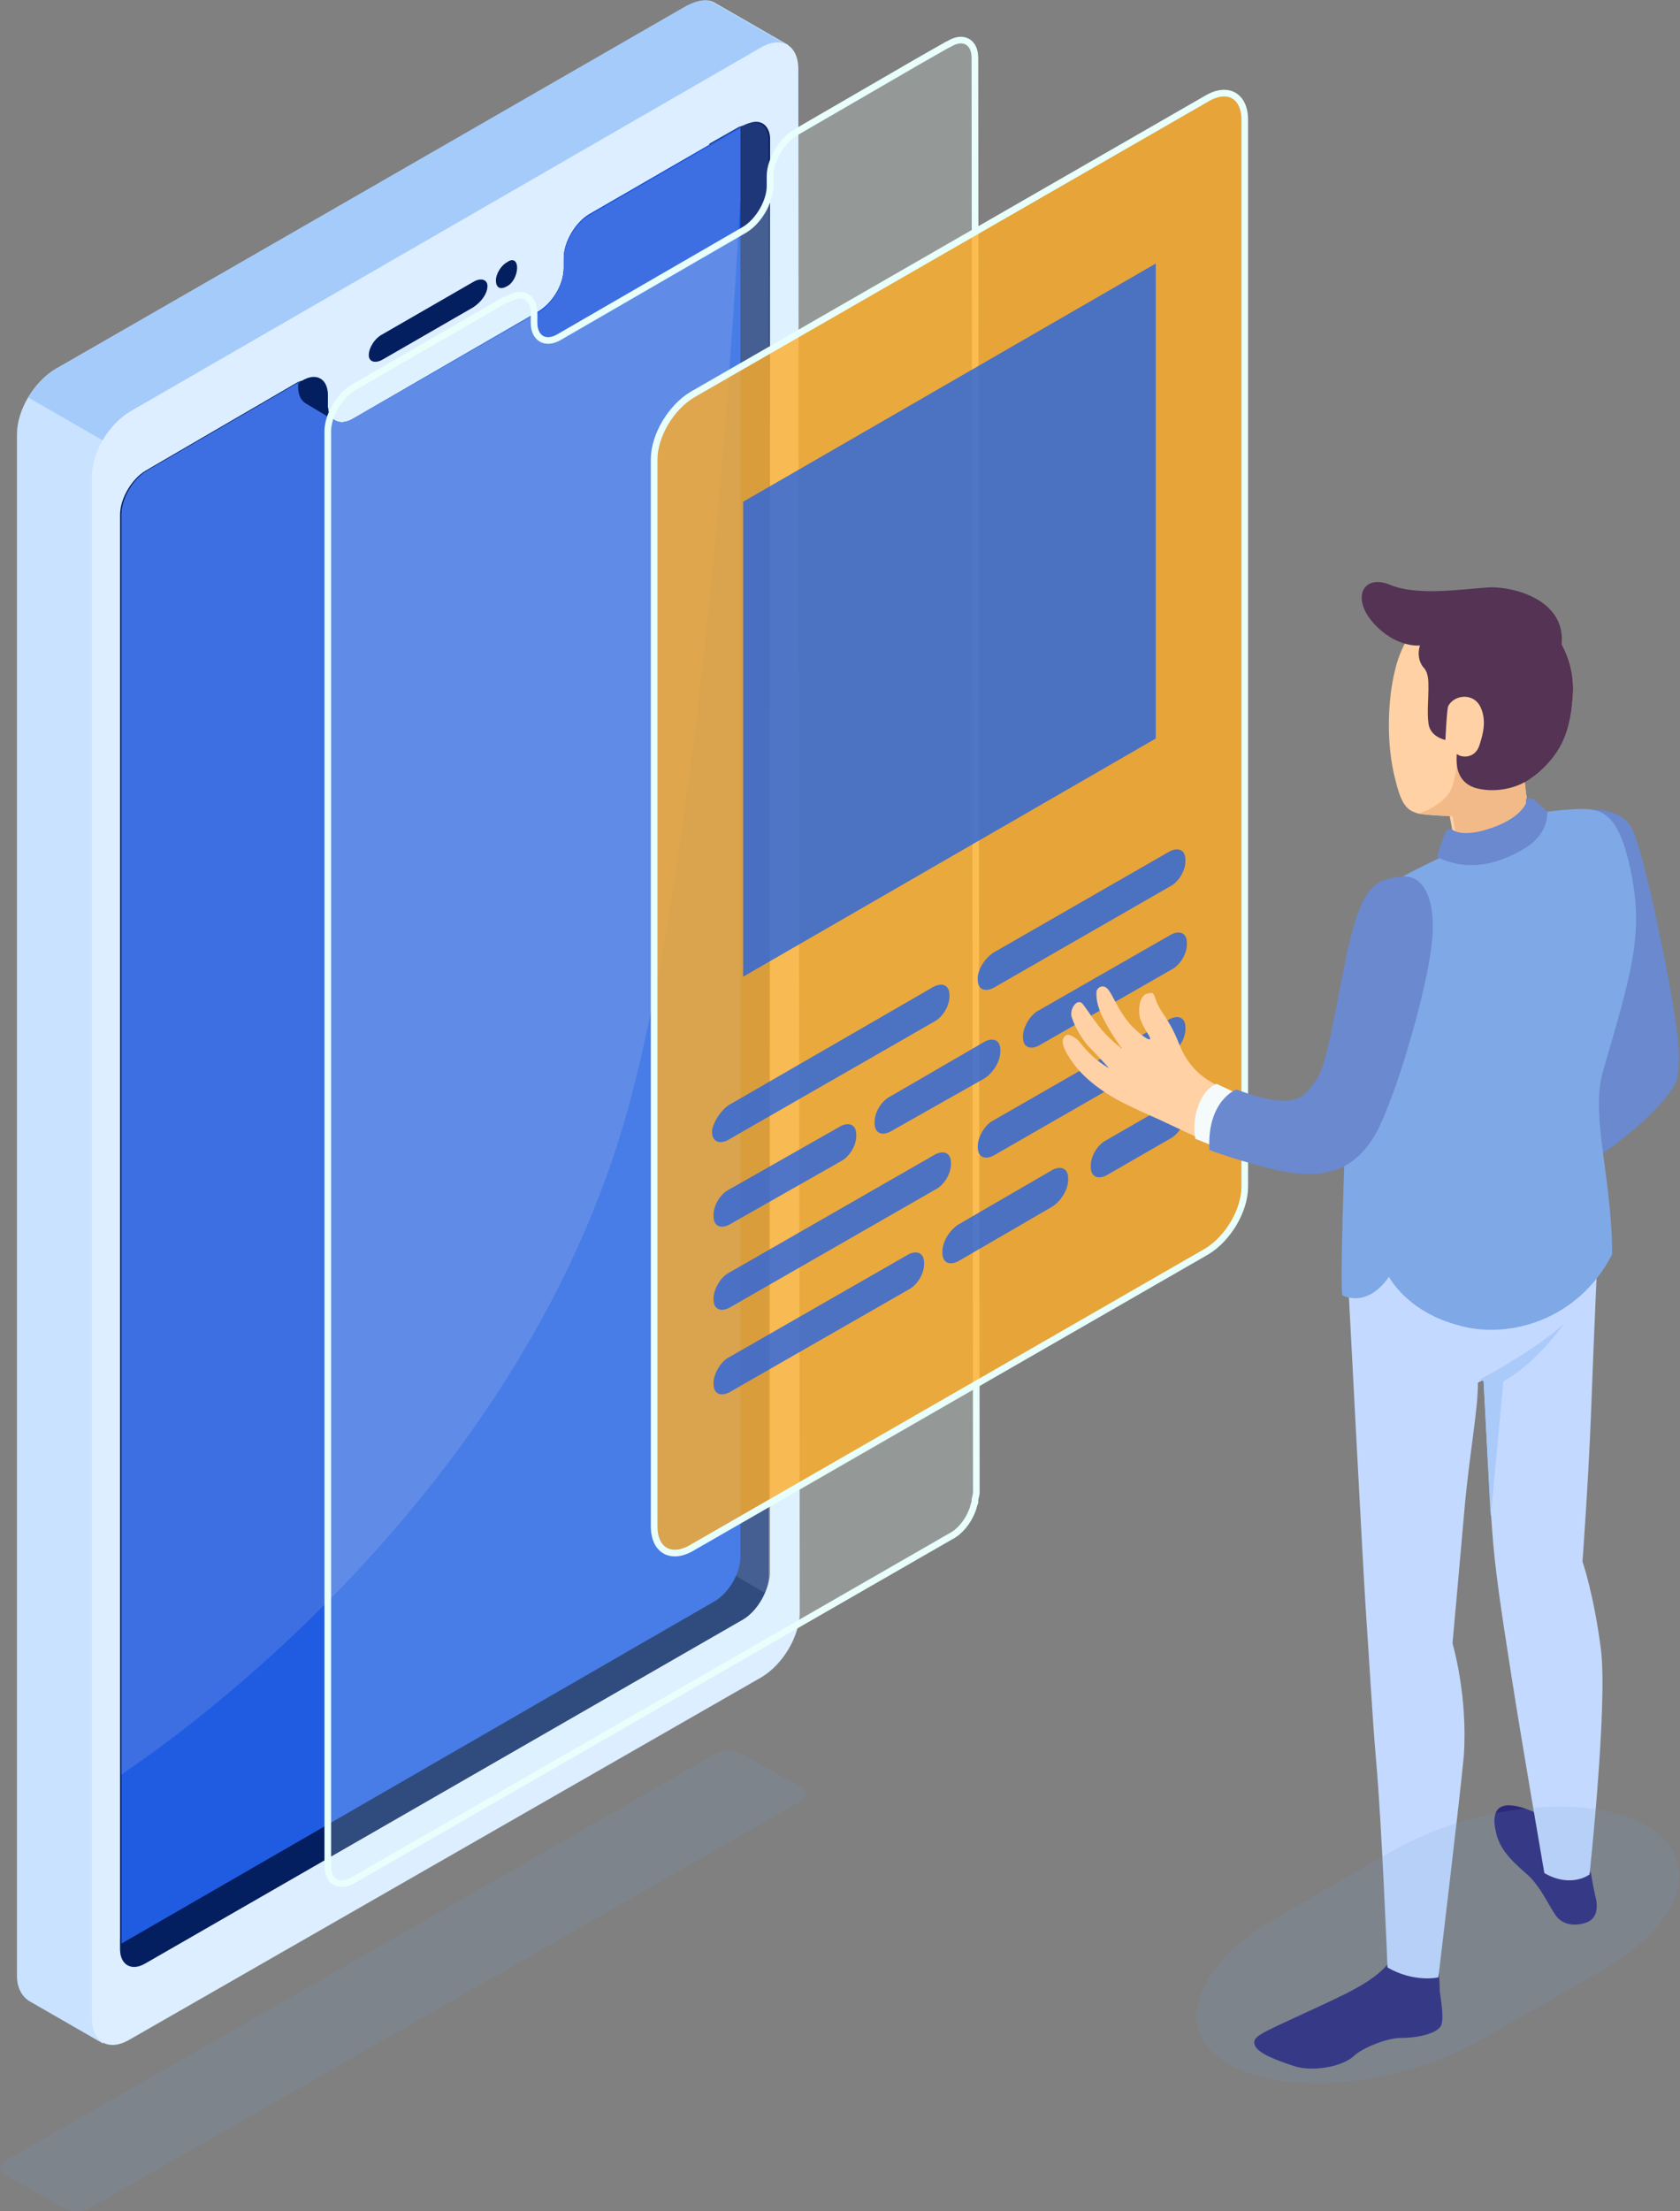 <?xml version="1.0" encoding="UTF-8"?> <svg xmlns="http://www.w3.org/2000/svg" width="95" height="125" viewBox="0 0 95 125" fill="none"><rect x="0" y="0" width="95" height="125" fill="#808080" stroke="none"/> <g clip-path="url(#clip0_483_7822)"> <path d="M1.678 113.13L5.833 115.52L6.552 109.704L39.47 90.743C40.669 90.026 41.628 88.433 41.628 87.078V15.217L44.584 2.55L40.429 0.16C40.03 -0.079 39.55 0.001 38.911 0.319L3.116 20.874C1.918 21.591 0.959 23.184 0.959 24.538V111.696C0.959 112.413 1.279 112.891 1.678 113.13Z" fill="#C8E2FF"></path> <path d="M44.504 2.55L40.349 0.16C39.949 -0.079 39.47 0.001 38.831 0.319L3.116 20.874C2.556 21.192 1.997 21.83 1.598 22.467L20.694 33.461L41.547 21.671V15.217L44.504 2.55Z" fill="#A5CBFA"></path> <path d="M45.143 3.904C45.143 2.55 44.184 1.992 42.986 2.709L7.351 23.264C6.152 23.981 5.193 25.574 5.193 26.928V114.086C5.193 115.44 6.152 115.998 7.351 115.281L43.066 94.806C44.264 94.089 45.223 92.496 45.223 91.141L45.143 3.904ZM42.027 91.54L8.23 110.979C7.431 111.457 6.791 111.058 6.791 110.182V29.079C6.791 28.203 7.431 27.088 8.23 26.61L16.859 21.59L17.098 21.511C17.897 21.033 18.537 21.431 18.537 22.308V22.865C18.537 23.264 18.696 23.582 18.856 23.742C18.856 23.742 18.936 23.742 18.936 23.821C19.176 23.901 19.575 23.901 19.975 23.662L30.442 17.607C31.241 17.129 31.88 16.093 31.88 15.137V14.58C31.88 13.703 32.519 12.588 33.318 12.11L42.107 7.091C42.906 6.613 43.545 7.011 43.545 7.888V88.99C43.465 89.946 42.826 91.062 42.027 91.54Z" fill="#DCEEFF"></path> <path d="M21.652 18.882L26.766 15.934C27.166 15.695 27.565 15.775 27.565 16.173C27.565 16.572 27.245 17.05 26.766 17.368L21.652 20.316C21.253 20.555 20.854 20.475 20.854 20.077C20.854 19.679 21.173 19.121 21.652 18.882Z" fill="#031F60"></path> <path d="M28.043 15.854C28.043 16.253 28.283 16.412 28.682 16.173C29.002 16.014 29.241 15.536 29.241 15.137C29.241 14.739 29.002 14.58 28.682 14.819C28.363 14.978 28.043 15.456 28.043 15.854Z" fill="#031F60"></path> <path d="M43.465 89.07C43.465 89.946 42.825 91.061 42.026 91.539L8.229 110.979C7.43 111.457 6.791 111.058 6.791 110.182V109.863V29.079C6.791 28.203 7.43 27.087 8.229 26.61L16.858 21.59L17.098 21.511C17.897 21.033 18.536 21.431 18.536 22.307V22.865C18.536 23.741 19.175 24.14 19.974 23.662L30.441 17.607C31.24 17.129 31.879 16.093 31.879 15.137V14.58C31.879 13.703 32.519 12.588 33.318 12.11L41.867 7.17L42.106 7.091C42.905 6.613 43.545 7.011 43.545 7.887L43.465 89.07Z" fill="#031F60"></path> <path d="M42.027 7.092L41.787 7.171L40.109 8.127V88.194L43.225 90.027C43.385 89.708 43.465 89.389 43.465 89.07V7.968C43.465 7.012 42.826 6.693 42.027 7.092Z" fill="#1E3779"></path> <path d="M41.867 88.034C41.867 88.911 41.228 90.026 40.429 90.504L6.871 109.864V29.08C6.871 28.203 7.51 27.088 8.309 26.61L16.938 21.591V21.83C16.938 22.706 17.578 23.105 18.377 22.627L18.536 22.547V22.866C18.536 23.742 19.176 24.14 19.974 23.662L30.441 17.608C31.24 17.13 31.88 16.094 31.88 15.138V14.58C31.88 13.704 32.519 12.588 33.318 12.11L41.867 7.171V88.034Z" fill="#205CE2"></path> <path d="M35.635 62.221C39.55 47.483 41.308 21.272 41.867 11.233V7.25L33.318 12.19C32.519 12.668 31.88 13.783 31.88 14.659V15.217C31.88 16.093 31.24 17.209 30.441 17.687L19.974 23.662C19.176 24.14 18.536 23.741 18.536 22.865V22.546L18.377 22.626C17.578 23.104 16.938 22.706 16.938 21.829V21.59L8.309 26.61C7.51 27.087 6.871 28.203 6.871 29.079V100.303C7.271 99.984 29.323 85.883 35.635 62.221Z" fill="#3E6FE2"></path> <path d="M18.857 23.742L17.259 22.786C17.019 22.626 16.859 22.308 16.859 21.909V21.67L17.099 21.591C17.898 21.113 18.537 21.511 18.537 22.387V22.945C18.537 23.264 18.617 23.582 18.857 23.742Z" fill="#031F60"></path> <path opacity="0.2" d="M54.969 85.406C55.049 85.246 55.049 85.087 55.129 84.928V84.848C55.129 84.689 55.209 84.529 55.209 84.37L55.129 3.267C55.129 2.391 54.49 1.993 53.691 2.471L53.531 2.55L51.853 3.506L44.982 7.49C44.183 7.968 43.544 9.083 43.544 9.959V10.517C43.544 11.393 42.904 12.509 42.105 12.987L31.639 19.042C30.84 19.52 30.2 19.121 30.2 18.245V17.926V17.687C30.2 16.811 29.561 16.413 28.762 16.891L28.523 16.97L19.973 21.91C19.174 22.388 18.535 23.503 18.535 24.38V105.163V105.482C18.535 106.358 19.174 106.757 19.973 106.279L53.771 86.84C54.25 86.601 54.729 86.043 54.969 85.406Z" fill="#E9FFFB"></path> <path d="M54.969 85.406C55.049 85.246 55.049 85.087 55.129 84.928V84.848C55.129 84.689 55.209 84.529 55.209 84.37L55.129 3.267C55.129 2.391 54.49 1.993 53.691 2.471L53.531 2.55L51.853 3.506L44.982 7.49C44.183 7.968 43.544 9.083 43.544 9.959V10.517C43.544 11.393 42.904 12.509 42.105 12.987L31.639 19.042C30.84 19.52 30.2 19.121 30.2 18.245V17.926V17.687C30.2 16.811 29.561 16.413 28.762 16.891L28.523 16.97L19.973 21.91C19.174 22.388 18.535 23.503 18.535 24.38V105.163V105.482C18.535 106.358 19.174 106.757 19.973 106.279L53.771 86.84C54.25 86.601 54.729 86.043 54.969 85.406Z" stroke="#E9FFFB" stroke-width="0.375" stroke-miterlimit="10"></path> <path opacity="0.8" d="M36.99 25.973V86.282C36.99 87.636 37.949 88.194 39.148 87.477L68.231 70.747C69.429 70.03 70.388 68.436 70.388 67.082V6.773C70.388 5.418 69.429 4.861 68.231 5.578L39.148 22.308C37.949 23.025 36.99 24.619 36.99 25.973Z" fill="#FFAC27"></path> <path d="M36.99 25.973V86.282C36.99 87.636 37.949 88.194 39.148 87.477L68.231 70.747C69.429 70.03 70.388 68.436 70.388 67.082V6.773C70.388 5.418 69.429 4.861 68.231 5.578L39.148 22.308C37.949 23.025 36.99 24.619 36.99 25.973Z" stroke="#E9FFFB" stroke-width="0.375" stroke-miterlimit="10" stroke-linecap="round"></path> <path opacity="0.8" d="M41.224 62.461L52.81 55.769C53.289 55.53 53.689 55.689 53.689 56.247V56.326C53.689 56.884 53.289 57.521 52.81 57.76L41.145 64.453C40.665 64.692 40.266 64.532 40.266 63.975V63.895C40.346 63.417 40.745 62.779 41.224 62.461Z" fill="#2564E3"></path> <path opacity="0.8" d="M56.166 53.857L66.153 48.121C66.633 47.882 67.032 48.041 67.032 48.599V48.678C67.032 49.236 66.633 49.873 66.153 50.112L56.166 55.849C55.687 56.088 55.287 55.928 55.287 55.371V55.291C55.287 54.813 55.687 54.175 56.166 53.857Z" fill="#2564E3"></path> <g opacity="0.8"> <path d="M41.228 71.942L52.894 65.25C53.373 65.011 53.773 65.17 53.773 65.728V65.807C53.773 66.365 53.373 67.002 52.894 67.241L41.228 73.933C40.749 74.172 40.35 74.013 40.35 73.456V73.376C40.35 72.898 40.749 72.181 41.228 71.942Z" fill="#2564E3"></path> <path d="M56.168 63.337L66.155 57.601C66.635 57.362 67.034 57.522 67.034 58.079V58.159C67.034 58.717 66.635 59.354 66.155 59.593L56.168 65.329C55.689 65.568 55.289 65.409 55.289 64.851V64.771C55.289 64.293 55.689 63.576 56.168 63.337Z" fill="#2564E3"></path> </g> <g opacity="0.8"> <path d="M41.228 67.241L47.541 63.656C48.02 63.417 48.419 63.576 48.419 64.134V64.214C48.419 64.771 48.02 65.409 47.541 65.648L41.228 69.233C40.749 69.472 40.35 69.312 40.35 68.755V68.675C40.35 68.117 40.749 67.48 41.228 67.241Z" fill="#2564E3"></path> <path d="M50.336 61.983L55.689 58.876C56.169 58.637 56.568 58.796 56.568 59.354V59.433C56.568 59.991 56.169 60.628 55.689 60.947L50.336 63.974C49.856 64.213 49.457 64.054 49.457 63.496V63.417C49.457 62.859 49.856 62.222 50.336 61.983Z" fill="#2564E3"></path> <path d="M58.727 57.123L66.237 52.82C66.716 52.581 67.116 52.741 67.116 53.298V53.378C67.116 53.936 66.716 54.573 66.237 54.812L58.727 59.114C58.247 59.353 57.848 59.194 57.848 58.636V58.557C57.848 58.079 58.247 57.361 58.727 57.123Z" fill="#2564E3"></path> </g> <g opacity="0.8"> <path d="M41.228 76.721L51.376 70.905C51.855 70.666 52.255 70.826 52.255 71.383V71.463C52.255 72.021 51.855 72.658 51.376 72.897L41.228 78.713C40.749 78.952 40.35 78.793 40.35 78.235V78.155C40.35 77.677 40.749 76.96 41.228 76.721Z" fill="#2564E3"></path> <path d="M54.17 69.233L59.523 66.126C60.002 65.887 60.402 66.046 60.402 66.604V66.683C60.402 67.241 60.002 67.878 59.523 68.197L54.17 71.304C53.691 71.543 53.291 71.384 53.291 70.826V70.746C53.291 70.189 53.691 69.551 54.17 69.233Z" fill="#2564E3"></path> <path d="M62.56 64.452L66.156 62.381C66.635 62.142 67.035 62.301 67.035 62.859V62.939C67.035 63.496 66.635 64.134 66.156 64.373L62.56 66.444C62.081 66.683 61.682 66.524 61.682 65.966V65.886C61.682 65.329 62.081 64.691 62.56 64.452Z" fill="#2564E3"></path> </g> <path opacity="0.8" d="M42.023 55.211L65.354 41.747V14.899L42.023 28.363V55.211Z" fill="#2564E3"></path> <path d="M93.401 52.103C93.561 53.378 95.159 58.795 94.839 60.787C94.519 62.699 89.086 66.204 89.086 66.204L88.367 62.858L90.684 60.628C91.084 60.229 91.323 59.592 91.244 59.034L90.604 54.493L93.401 52.103Z" fill="#FFD1A4"></path> <path d="M90.524 58.715L88.287 48.757C87.967 45.013 91.403 45.411 92.202 46.685C93.001 47.96 94.599 56.485 94.678 57.281C94.998 59.194 94.998 60.15 94.838 60.946C94.678 61.743 92.761 63.974 89.085 66.204L88.366 62.858L90.524 58.715Z" fill="#6A89CE"></path> <path d="M89.965 105.879C89.965 105.879 90.045 106.437 90.205 107.154C90.364 107.712 90.364 108.429 89.725 108.668C89.086 108.907 88.367 108.827 87.967 108.269C87.488 107.552 87.168 106.756 86.449 106.039C85.73 105.401 84.851 104.684 84.612 103.649C84.372 102.692 84.532 102.135 85.171 102.055C85.97 101.975 87.248 102.613 87.888 103.091C88.287 103.409 89.965 105.879 89.965 105.879Z" fill="#2D2979"></path> <path d="M81.337 111.217C81.337 111.217 81.416 111.934 81.416 112.571C81.496 113.129 81.656 114.085 81.496 114.483C81.337 114.882 80.378 115.2 79.179 115.2C78.46 115.2 77.022 115.758 76.543 116.236C75.824 116.873 74.146 117.112 73.187 116.794C72.228 116.475 71.109 116.077 70.95 115.599C70.79 115.121 71.269 114.961 73.666 113.846C76.063 112.73 77.821 112.013 78.7 110.739L81.337 111.217Z" fill="#2D2979"></path> <path d="M90.525 93.212C90.125 90.105 89.486 88.273 89.486 88.273C89.486 88.273 89.805 83.971 89.965 79.987C90.125 75.606 90.365 70.108 90.445 69.073L76.223 72.26C76.223 72.26 77.102 89.229 77.261 91.46C77.421 93.69 77.581 96.797 77.821 99.586C78.14 103.171 78.46 111.217 78.46 111.217C79.978 112.094 81.336 111.775 81.336 111.775C81.336 111.775 82.535 101.817 82.774 99.267C83.014 95.841 82.135 92.894 82.135 92.894C82.135 92.894 82.535 88.512 82.854 84.847C83.174 81.66 83.573 79.669 83.573 78.155L83.893 77.996C83.893 77.996 84.213 84.29 84.372 86.441C84.532 88.671 84.852 90.822 85.491 94.885C86.05 98.471 87.329 105.88 87.329 105.88C88.847 106.756 89.885 105.959 89.885 105.959C89.885 105.959 90.924 96.319 90.525 93.212Z" fill="#C4D9FF"></path> <path d="M83.652 77.995C83.652 77.995 86.848 76.322 88.446 74.809C88.446 74.809 86.928 77.039 85.011 78.075C85.011 78.075 84.291 85.882 84.291 85.723L83.892 78.075L83.652 77.995Z" fill="#AACAF9"></path> <path d="M88.447 45.809C87.328 45.889 86.529 46.128 86.45 45.809C86.37 45.57 86.21 44.136 86.21 44.136C86.37 43.818 86.45 43.499 86.45 43.499C87.808 42.702 88.767 41.268 88.926 39.515C89.246 36.568 87.089 34.018 84.212 33.7C81.496 33.381 79.418 35.373 78.859 38.002C78.54 39.276 78.3 41.905 78.939 44.216C79.259 45.49 79.578 45.809 80.138 45.968C80.297 46.048 81.576 46.128 81.975 46.128C81.975 46.128 82.135 46.925 82.215 47.482C82.295 48.04 82.295 48.279 81.256 48.916C80.217 49.554 82.854 50.828 84.532 50.749C86.21 50.589 88.127 49.633 88.687 48.518C89.246 47.243 89.246 45.809 88.447 45.809Z" fill="#FFD1A4"></path> <path d="M88.446 45.809C87.328 45.889 86.529 46.128 86.449 45.809C86.369 45.571 86.209 44.136 86.209 44.136C86.369 43.818 86.449 43.499 86.449 43.499C86.928 43.181 87.328 42.862 87.727 42.384L84.132 43.579L83.093 43.34L82.694 43.101L82.454 42.623C82.454 42.703 82.294 44.296 81.975 44.774C81.655 45.331 80.696 45.889 80.217 45.969C80.217 45.969 80.217 45.969 80.297 45.969C80.457 46.048 81.735 46.128 82.134 46.128C82.134 46.128 82.294 46.925 82.374 47.483C82.454 47.961 82.454 48.2 81.655 48.757L83.093 49.873L87.488 49.793C87.567 49.713 87.727 49.634 87.807 49.554L89.086 47.562C89.165 46.606 89.006 45.809 88.446 45.809Z" fill="#F2BA88"></path> <path d="M87.007 43.658C88.366 42.463 88.765 41.268 88.925 39.516C89.245 36.568 87.087 34.019 84.211 33.7C82.293 33.541 80.775 34.337 79.816 35.771C79.816 35.771 79.976 36.169 80.296 36.488C80.296 36.488 80.056 37.126 80.456 37.683C80.775 38.002 80.775 38.4 80.775 38.958C80.775 39.436 80.695 40.312 80.775 40.87C80.855 41.667 81.734 41.826 81.734 41.826C81.734 41.826 81.814 40.073 81.894 39.914C82.213 39.277 83.332 39.117 83.731 39.994C84.051 40.711 83.891 41.428 83.652 42.145C83.412 42.862 82.693 42.862 82.373 42.623C82.373 42.941 82.213 44.136 83.412 44.535C84.531 44.853 85.649 44.535 86.208 44.216C86.528 44.057 87.007 43.658 87.007 43.658Z" fill="#543354"></path> <path d="M80.297 36.488C80.297 36.488 78.938 36.647 77.66 35.213C76.382 33.779 77.101 32.425 78.619 33.062C80.137 33.7 82.694 33.301 83.972 33.222C85.25 33.062 88.686 33.779 88.287 36.568L80.297 36.488Z" fill="#543354"></path> <path d="M86.928 45.968C87.248 46.685 86.449 47.642 84.451 48.279C82.454 48.916 82.214 48.12 82.214 48.12C82.214 48.12 79.258 49.474 78.219 50.191C77.021 51.067 76.462 53.537 76.302 57.68C76.142 62.46 75.743 72.02 75.902 73.215C75.902 73.215 77.26 74.012 78.539 72.18C79.258 73.374 80.616 74.41 82.374 74.888C85.25 75.764 89.245 74.649 91.163 70.905C91.163 66.682 89.965 63.177 90.604 60.707C92.202 55.13 93.001 52.9 92.202 49.155C91.562 46.128 90.684 45.73 89.485 45.73C88.367 45.73 86.928 45.968 86.928 45.968Z" fill="#7FA8E6"></path> <path d="M86.29 45.172C86.29 45.172 86.449 45.092 86.689 45.172C86.929 45.331 87.488 45.889 87.488 45.889C87.488 45.889 87.648 47.084 86.21 47.96C84.771 48.836 83.014 49.314 81.256 48.438C81.256 48.438 81.576 47.323 81.735 47.084C81.815 46.845 82.055 46.845 82.055 46.845C82.055 46.845 82.534 47.402 84.212 46.845C85.97 46.287 86.29 45.411 86.29 45.411V45.172Z" fill="#6A89CE"></path> <path d="M71.668 62.38C74.065 63.017 74.624 61.504 74.944 60.229C75.743 57.202 76.142 54.493 76.702 52.74C77.341 50.748 78.06 50.43 79.099 50.032C80.217 49.553 81.256 50.51 80.856 53.139C80.377 56.166 79.818 58.317 78.699 61.902C78.38 62.858 77.66 64.531 76.702 65.328C75.503 66.364 73.586 66.284 70.789 65.567C69.591 65.248 68.232 64.531 65.995 63.495C65.356 63.177 64.877 63.017 63.758 62.46C62.56 61.902 61.361 61.026 60.722 60.149C60.083 59.273 60.003 58.875 60.163 58.636C60.322 58.397 60.562 58.476 60.962 58.795C61.281 59.193 61.761 59.831 62.719 60.388C62.719 60.388 62 59.592 61.521 59.114C61.121 58.636 60.802 58.078 60.642 57.6C60.402 57.122 60.882 56.405 61.201 56.724C61.521 57.122 61.681 57.441 62.32 58.237C62.879 58.875 63.438 59.273 63.438 59.273C63.438 59.273 62.799 58.397 62.4 57.6C62 56.803 62 56.405 62 56.086C62 55.847 62.4 55.529 62.719 56.007C63.039 56.485 63.279 57.202 63.998 57.998C64.557 58.556 65.037 58.875 65.037 58.715C65.037 58.556 64.717 58.237 64.477 57.6C64.317 56.963 64.477 56.246 64.877 56.166C65.276 56.086 65.196 56.086 65.436 56.724C65.756 57.361 66.155 57.759 66.555 58.715C66.874 59.512 67.034 59.831 67.513 60.388C68.153 61.105 69.431 61.822 71.668 62.38Z" fill="#FFD1A4"></path> <path d="M70.149 61.903L68.79 61.265C67.992 61.584 67.352 62.938 67.592 64.372L69.19 65.01L70.149 61.903Z" fill="#F5FBFB"></path> <path d="M79.258 49.553C77.66 49.713 77.021 50.191 76.222 53.616C75.503 57.042 75.023 60.388 74.384 61.105C73.825 61.822 73.505 62.938 69.91 61.583C69.91 61.583 68.232 62.221 68.392 65.009C68.392 65.009 70.309 65.726 72.466 66.204C74.624 66.602 76.621 66.443 77.98 63.734C79.258 61.026 80.696 55.688 80.936 53.537C81.255 51.306 80.696 49.394 79.258 49.553Z" fill="#6A89CE"></path> <path opacity="0.15" d="M71.987 108.509L78.779 104.605C83.413 101.976 89.805 101.339 93.081 103.171C96.356 105.083 95.238 108.748 90.604 111.377L83.812 115.281C79.178 117.91 72.786 118.547 69.51 116.715C66.314 114.882 67.433 111.217 71.987 108.509Z" fill="#6B99D1"></path> <path opacity="0.15" d="M0.318 122.132L40.508 99.108C40.907 98.869 41.466 98.869 41.866 99.108L45.301 101.02C45.701 101.259 45.701 101.578 45.301 101.817L5.032 124.841C4.633 125.08 4.074 125.08 3.674 124.841L0.238 122.929C-0.081 122.69 -0.081 122.371 0.318 122.132Z" fill="#6B99D1"></path> </g> <defs> <clipPath id="clip0_483_7822"> <rect width="95" height="125" fill="white"></rect> </clipPath> </defs> </svg> 